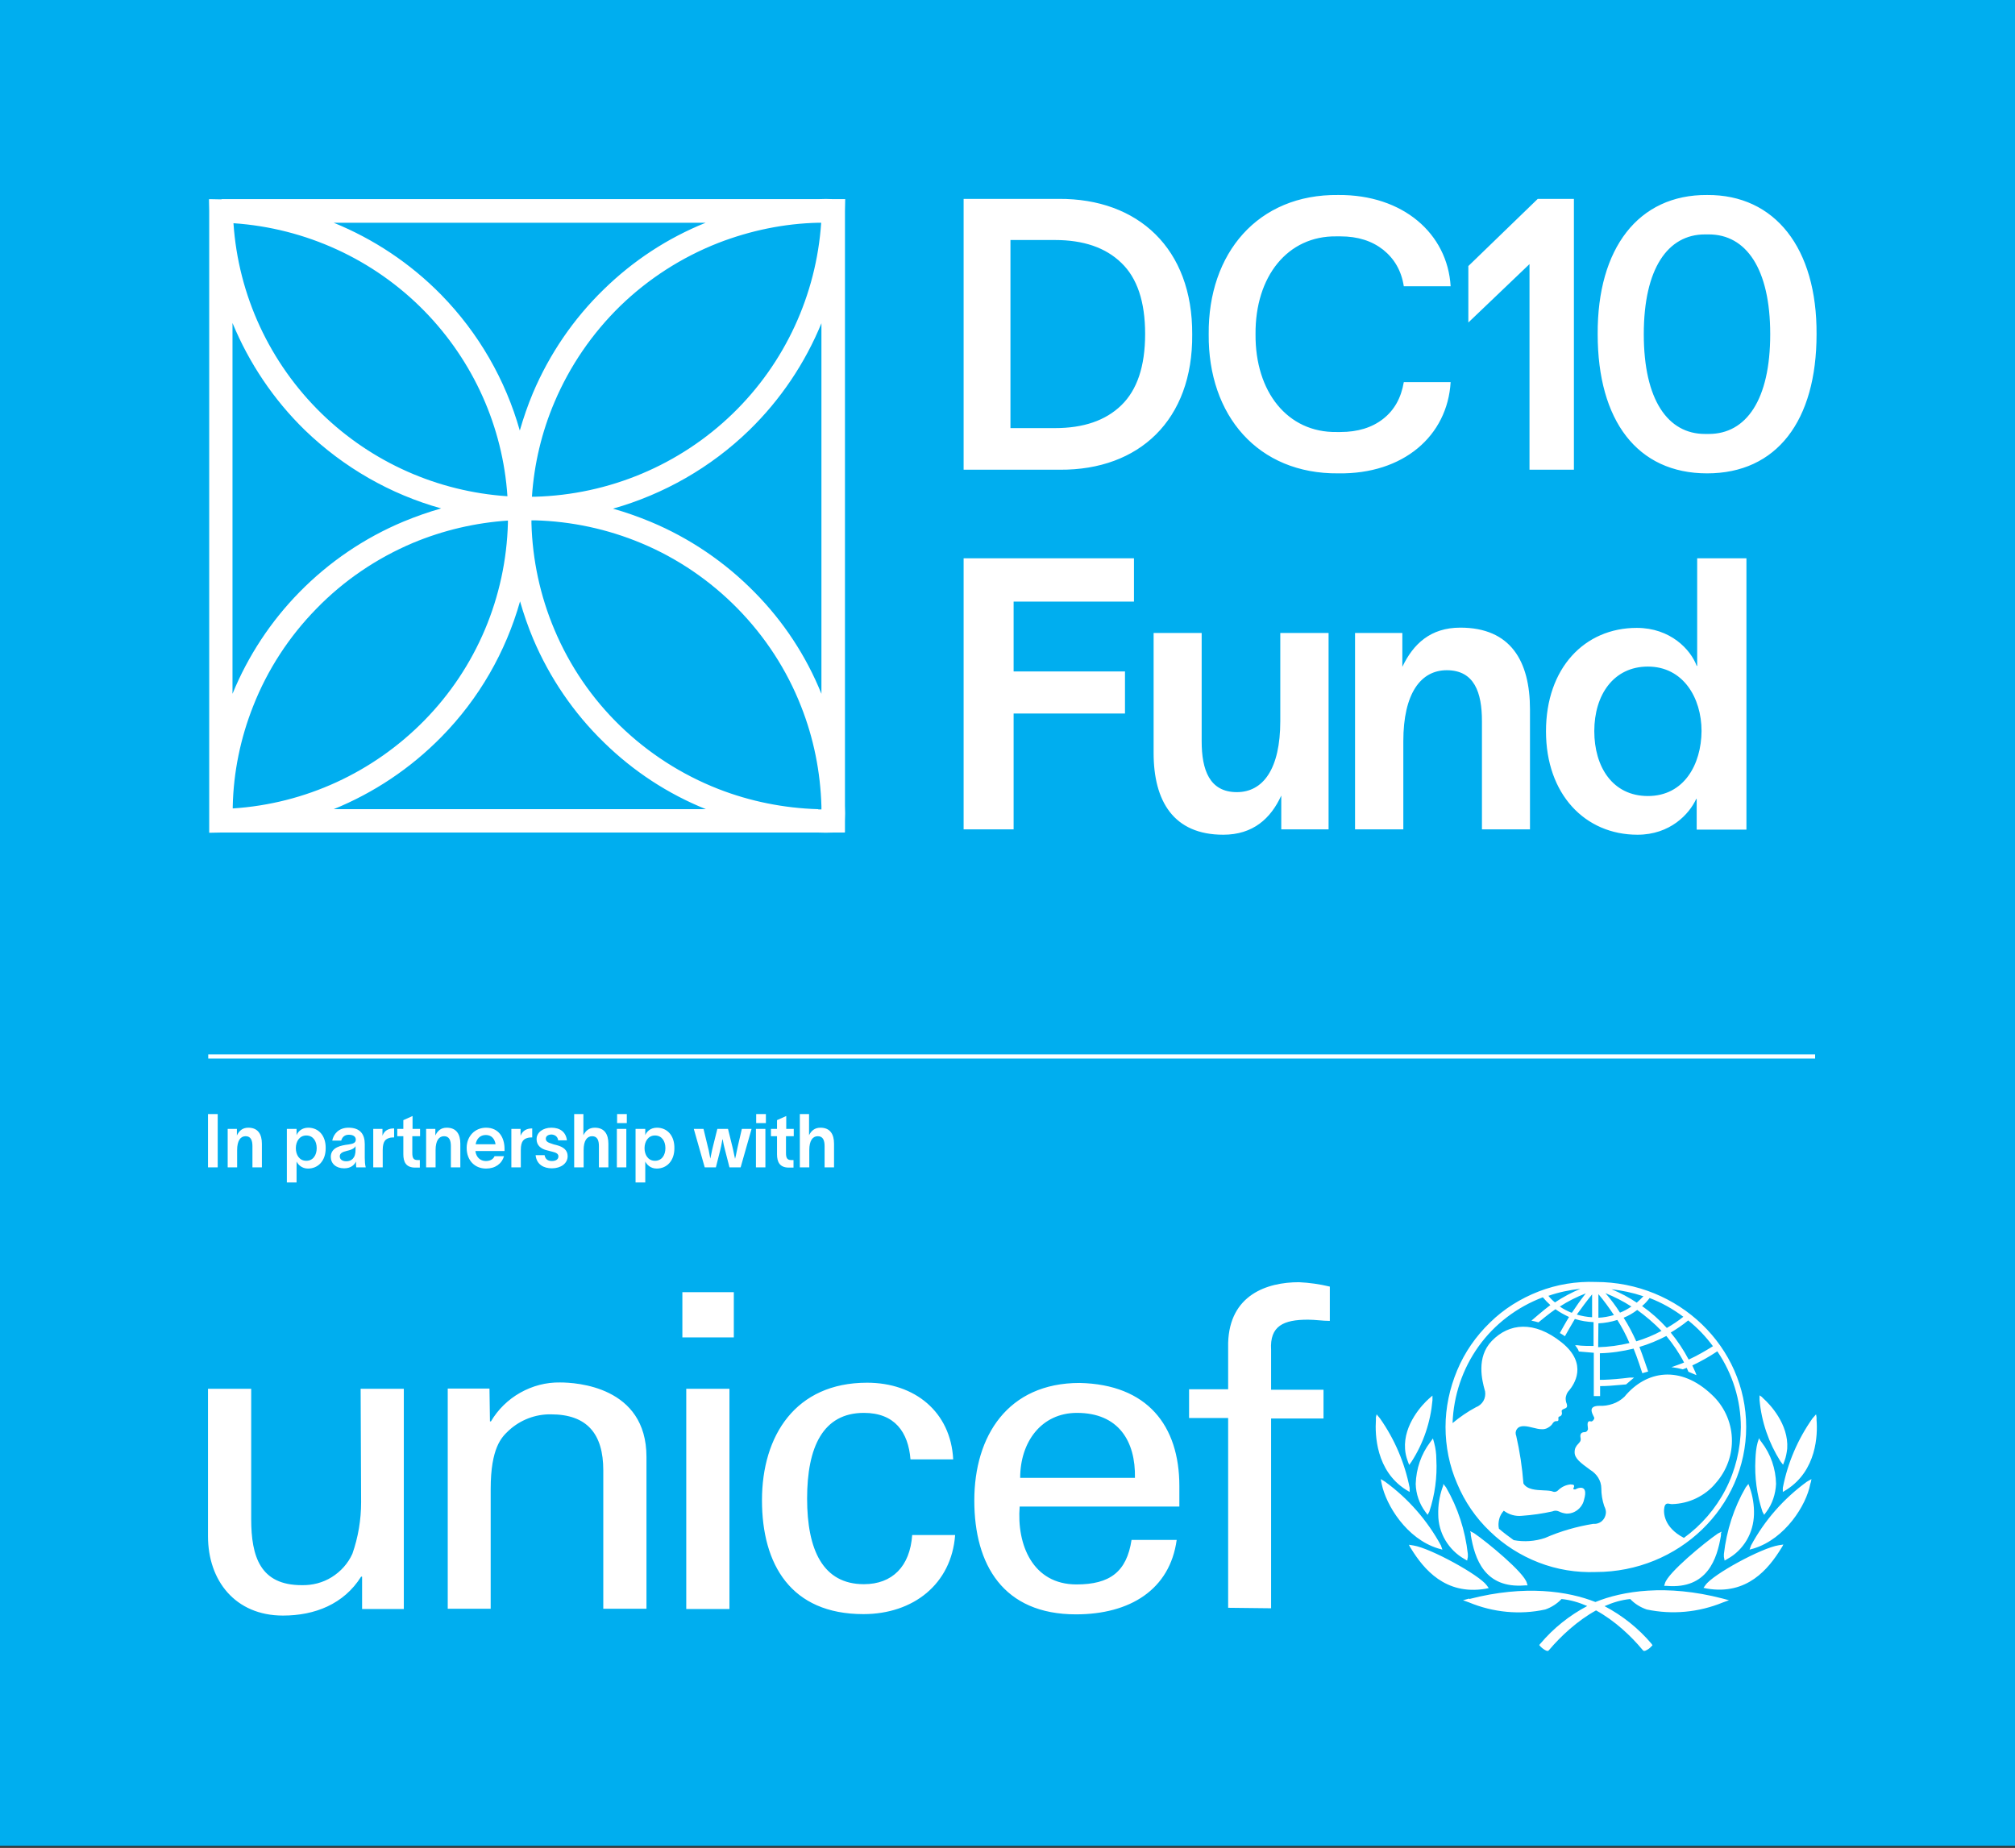 <svg width="169" height="155" viewBox="0 0 169 155" fill="none" xmlns="http://www.w3.org/2000/svg">
<rect x="0" y="0" width="169" height="155" fill="#333333" stroke="none"/>
<rect width="169" height="154.826" fill="#00AEEF"/>
<path fill-rule="evenodd" clip-rule="evenodd" d="M101.375 28.031C101.314 34.848 105.507 39.767 112.243 39.705C117.698 39.787 121.402 36.562 121.666 32.051H117.738C117.514 33.378 116.945 34.399 116.008 35.133C115.072 35.868 113.871 36.236 112.426 36.236H112.101C107.99 36.297 105.263 32.868 105.303 28.031C105.263 23.193 107.99 19.764 112.101 19.826H112.426C113.892 19.826 115.072 20.213 116.008 20.948C116.945 21.703 117.535 22.703 117.738 24.01H121.666C121.402 19.601 117.677 16.315 112.243 16.356C105.507 16.274 101.314 21.234 101.375 28.031ZM80.82 39.399H88.9C95.534 39.44 100.053 35.235 99.992 28.051C100.032 20.846 95.453 16.642 88.798 16.682H80.82V39.399ZM84.748 35.909V20.152V20.132H88.472C90.874 20.132 92.726 20.765 94.049 22.05C95.372 23.316 96.043 25.296 96.043 28.01C96.043 30.725 95.372 32.705 94.049 33.99C92.726 35.276 90.874 35.909 88.472 35.909H84.748ZM123.152 22.316L128.973 16.682H132.005V39.399H128.281V22.152L123.152 27.051V22.316ZM133.999 28.031C133.999 35.276 137.317 39.705 143.178 39.705C149.019 39.705 152.357 35.297 152.357 28.031C152.398 20.826 148.877 16.315 143.178 16.356C137.419 16.315 133.959 20.826 133.999 28.031ZM142.995 36.399C139.881 36.399 137.866 33.541 137.866 28.031C137.866 22.52 139.881 19.662 142.995 19.662H143.321C146.434 19.662 148.47 22.52 148.47 28.031C148.47 33.541 146.455 36.399 143.321 36.399H142.995ZM85.013 69.566H80.82V46.828H95.107V50.462H85.013V56.319H94.354V59.85H85.013V69.566ZM102.596 70.015C98.424 70.015 96.755 67.198 96.755 63.157V53.094H100.785V62.177C100.785 64.565 101.436 66.443 103.736 66.443C105.934 66.443 107.379 64.504 107.379 60.483V53.094H111.429V69.566H107.461V66.729C106.585 68.647 105.1 70.015 102.596 70.015ZM113.648 69.566H117.698V62.177C117.698 58.156 119.163 56.217 121.341 56.217C123.661 56.217 124.292 58.095 124.292 60.483V69.566H128.321V59.503C128.321 55.442 126.693 52.645 122.48 52.645C119.977 52.645 118.532 54.013 117.616 55.931V53.094H113.648V69.566ZM142.344 55.85V46.828H146.475V69.586H142.303V67.014H142.262C141.672 68.3 140.064 70.015 137.337 70.015C132.941 70.015 129.664 66.627 129.664 61.34C129.664 56.034 132.9 52.666 137.276 52.666C140.105 52.666 141.794 54.482 142.303 55.85H142.344ZM133.715 61.32C133.715 64.341 135.261 66.769 138.212 66.769C141.245 66.769 142.69 64.116 142.71 61.32C142.71 58.524 141.163 55.911 138.212 55.911C135.322 55.911 133.715 58.299 133.715 61.32ZM17.546 16.703L18.564 16.723L18.584 16.703H68.609C69.036 16.682 69.484 16.682 69.911 16.703H70.888L70.868 17.703V67.586C70.888 68.014 70.888 68.443 70.868 68.872V69.811H70.848V69.831H69.932H69.911C69.464 69.851 69.036 69.851 68.588 69.831H18.543L17.546 69.851V68.831V67.627V17.683L17.526 16.723H17.546V16.703ZM68.894 27.112V58.197C67.612 55.013 65.698 52.115 63.297 49.686C60.814 47.155 57.843 45.134 54.566 43.767C53.528 43.338 52.49 42.971 51.411 42.665C55.665 41.461 59.613 39.215 62.829 36.093C65.475 33.521 67.53 30.439 68.894 27.112ZM44.614 41.665H44.858C51.066 41.501 57.008 39.011 61.465 34.684C65.841 30.439 68.466 24.724 68.873 18.683H68.65C65.78 18.744 62.931 19.336 60.244 20.377C57.171 21.581 54.383 23.377 52.022 25.663C49.661 27.969 47.789 30.704 46.507 33.725C45.428 36.256 44.797 38.93 44.614 41.665ZM33.848 43.746C34.886 43.318 35.924 42.95 37.002 42.644C32.749 41.461 28.821 39.215 25.585 36.093C22.939 33.521 20.884 30.439 19.5 27.092V58.197C20.802 55.013 22.715 52.115 25.117 49.666C27.6 47.135 30.571 45.114 33.848 43.746ZM21.23 59.238C20.171 61.912 19.581 64.769 19.52 67.647V67.81C25.585 67.423 31.304 64.79 35.578 60.442C39.953 55.993 42.436 50.074 42.599 43.869V43.665C39.852 43.849 37.165 44.481 34.621 45.543C31.589 46.828 28.841 48.686 26.541 51.053C24.242 53.401 22.43 56.176 21.23 59.238ZM59.206 67.872H27.986C31.345 66.504 34.418 64.463 37.023 61.81C40.177 58.605 42.416 54.687 43.617 50.441C43.922 51.502 44.288 52.564 44.716 53.584C46.1 56.85 48.114 59.809 50.658 62.279C53.121 64.688 56.011 66.586 59.206 67.872ZM60.244 66.177C62.91 67.219 65.76 67.79 68.629 67.872V67.892H68.894V67.627C68.812 64.749 68.243 61.912 67.184 59.238C65.984 56.176 64.172 53.401 61.872 51.053C59.573 48.706 56.825 46.828 53.793 45.563C50.964 44.379 47.931 43.726 44.858 43.645H44.573V43.889C44.655 46.951 45.306 49.992 46.507 52.829C47.789 55.87 49.661 58.605 52.022 60.891C54.383 63.177 57.171 64.973 60.244 66.177ZM59.186 18.683H27.986C31.345 20.05 34.418 22.091 37.002 24.724C40.157 27.949 42.396 31.868 43.596 36.113C43.902 35.052 44.268 33.99 44.695 32.97C46.079 29.704 48.094 26.745 50.638 24.275C53.101 21.867 55.991 19.968 59.186 18.683ZM19.581 18.723C25.626 19.132 31.345 21.744 35.598 26.092C39.709 30.296 42.172 35.807 42.559 41.624C36.718 41.236 31.182 38.787 26.969 34.684C22.614 30.439 19.988 24.765 19.581 18.723ZM17.445 97.915V93.446H18.259V97.915H17.445ZM19.889 97.915H19.096V94.691H19.869V95.242C20.052 94.854 20.337 94.589 20.826 94.589C21.64 94.589 21.965 95.14 21.965 95.936V97.915H21.172V96.14C21.172 95.67 21.049 95.303 20.602 95.303C20.174 95.303 19.889 95.67 19.889 96.466V97.915ZM25.85 94.589C25.301 94.589 24.975 94.936 24.873 95.221V94.691H24.059V99.181H24.873V97.426C24.995 97.671 25.301 98.017 25.83 98.017C26.684 98.017 27.315 97.364 27.315 96.323C27.336 95.262 26.725 94.589 25.85 94.589ZM25.687 97.364C25.097 97.364 24.812 96.854 24.812 96.303C24.812 95.752 25.117 95.242 25.687 95.242C26.257 95.242 26.562 95.711 26.562 96.303C26.562 96.895 26.257 97.364 25.687 97.364ZM30.593 95.956V97.119C30.593 97.385 30.614 97.711 30.675 97.915H29.881C29.861 97.813 29.861 97.691 29.861 97.589V97.426C29.739 97.671 29.474 97.997 28.863 97.997C28.172 97.997 27.744 97.589 27.744 97.038C27.744 96.195 28.701 96.067 29.174 96.004L29.23 95.997C29.637 95.936 29.84 95.854 29.84 95.589C29.84 95.323 29.616 95.18 29.25 95.18C28.924 95.18 28.701 95.364 28.619 95.67H27.866C27.968 95.14 28.395 94.589 29.23 94.589C30.227 94.589 30.593 95.16 30.593 95.956ZM28.497 96.997C28.497 97.222 28.68 97.405 29.047 97.405C29.454 97.405 29.84 97.16 29.82 96.405V96.14C29.739 96.283 29.576 96.425 29.108 96.528C28.68 96.63 28.497 96.752 28.497 96.997ZM32.078 95.262V94.691H31.305V97.916H32.099V96.466C32.099 95.67 32.384 95.528 32.669 95.446C32.77 95.405 33.015 95.405 33.055 95.405V94.65C32.587 94.65 32.241 94.813 32.078 95.262ZM35.232 94.691V95.303H34.581V96.711C34.581 97.099 34.662 97.303 35.008 97.303H35.212V97.936H34.825C34.051 97.936 33.828 97.466 33.828 96.813V95.303H33.319V94.691H33.828V93.956L34.601 93.609V94.691H35.232ZM35.739 97.915H36.533V96.466C36.533 95.67 36.818 95.303 37.245 95.303C37.693 95.303 37.815 95.67 37.815 96.14V97.915H38.609V95.936C38.609 95.14 38.283 94.589 37.469 94.589C36.981 94.589 36.696 94.854 36.513 95.242V94.691H35.739V97.915ZM40.768 94.589C41.826 94.589 42.315 95.405 42.315 96.364V96.548H39.872C39.933 97.058 40.279 97.385 40.748 97.385C41.073 97.385 41.358 97.262 41.48 96.977H42.274C42.091 97.609 41.541 98.017 40.768 98.017C39.811 98.017 39.14 97.324 39.14 96.283C39.14 95.303 39.832 94.589 40.768 94.589ZM40.748 95.201C40.279 95.201 39.974 95.507 39.893 95.977H41.562C41.501 95.568 41.256 95.201 40.748 95.201ZM43.661 95.262V94.691H42.888V97.916H43.681V96.466C43.681 95.67 43.966 95.528 44.251 95.446C44.353 95.405 44.597 95.405 44.638 95.405V94.65C44.19 94.65 43.844 94.813 43.661 95.262ZM47.547 95.65H46.815C46.774 95.323 46.53 95.18 46.265 95.16C46.001 95.16 45.777 95.282 45.777 95.507C45.777 95.732 45.94 95.834 46.286 95.936C46.381 95.977 46.476 95.999 46.571 96.022L46.617 96.033L46.637 96.038C46.663 96.044 46.688 96.051 46.713 96.058C47.242 96.201 47.609 96.466 47.609 96.977C47.609 97.589 47.039 97.997 46.286 97.997C45.594 97.997 45.004 97.671 44.922 96.895H45.675C45.736 97.222 45.94 97.385 46.286 97.385C46.591 97.385 46.835 97.262 46.835 96.997C46.835 96.752 46.591 96.67 46.347 96.609C46.298 96.597 46.251 96.585 46.204 96.572L46.114 96.548L46.114 96.548L46.113 96.548L46.113 96.548C46.036 96.528 45.96 96.507 45.879 96.487C45.349 96.364 45.004 96.058 45.004 95.548C45.004 94.976 45.553 94.589 46.245 94.589C46.978 94.589 47.466 94.956 47.547 95.65ZM48.157 97.915H48.95V96.466C48.95 95.67 49.235 95.303 49.663 95.303C50.11 95.303 50.232 95.67 50.232 96.14V97.915H51.026V95.936C51.026 95.14 50.7 94.589 49.886 94.589C49.398 94.589 49.113 94.854 48.93 95.221V93.446H48.157V97.915ZM52.571 93.446V94.201H51.757V93.446H52.571ZM52.531 97.915H51.737V94.691H52.531V97.915ZM55.096 94.589C54.547 94.589 54.221 94.936 54.119 95.221V94.691H53.305V99.181H54.119V97.426C54.241 97.671 54.547 98.017 55.076 98.017C55.931 98.017 56.561 97.364 56.561 96.323C56.582 95.262 55.971 94.589 55.096 94.589ZM54.933 97.364C54.343 97.364 54.058 96.854 54.058 96.303C54.058 95.752 54.363 95.242 54.933 95.242C55.503 95.242 55.808 95.711 55.808 96.303C55.808 96.895 55.503 97.364 54.933 97.364ZM60.408 96.466L60.042 97.915H59.106L58.19 94.691H59.004L59.37 96.201C59.432 96.412 59.464 96.593 59.498 96.785L59.498 96.785C59.519 96.909 59.542 97.037 59.574 97.181C59.607 97.038 59.634 96.905 59.661 96.772L59.661 96.772C59.699 96.581 59.738 96.388 59.798 96.16L60.164 94.691H61.059L61.426 96.181C61.469 96.343 61.506 96.528 61.544 96.715L61.544 96.715C61.578 96.88 61.611 97.048 61.65 97.201C61.698 97.033 61.739 96.829 61.781 96.62C61.81 96.473 61.84 96.323 61.874 96.181L62.219 94.691H63.034L62.118 97.915H61.182L60.815 96.487C60.734 96.181 60.653 95.834 60.612 95.568H60.591C60.573 95.661 60.556 95.75 60.54 95.838C60.502 96.041 60.465 96.239 60.408 96.466ZM64.236 94.201V93.446H63.422V94.201H64.236ZM63.401 97.915H64.195V94.691H63.401V97.915ZM66.573 94.691V95.303H65.922V96.711C65.922 97.099 66.004 97.303 66.35 97.303H66.553V97.936H66.166C65.393 97.936 65.169 97.466 65.169 96.813V95.303H64.66V94.691H65.169V93.956L65.943 93.609V94.691H66.573ZM67.083 97.915H67.876V96.466C67.876 95.67 68.161 95.303 68.589 95.303C69.037 95.303 69.159 95.67 69.159 96.14V97.915H69.952V95.936C69.952 95.14 69.627 94.589 68.813 94.589C68.324 94.589 68.039 94.854 67.856 95.221V93.446H67.083V97.915ZM17.466 88.792H152.236V88.445H17.466V88.792ZM129.053 108.325C130.58 107.733 132.208 107.468 133.836 107.529C140.796 107.529 146.454 112.978 146.454 119.693C146.454 126.408 140.796 131.858 133.836 131.858C132.208 131.919 130.58 131.654 129.053 131.062C127.527 130.47 126.143 129.592 124.963 128.449C123.782 127.327 122.846 125.959 122.215 124.449C121.564 122.959 121.238 121.326 121.238 119.693C121.238 118.061 121.584 116.448 122.215 114.938C122.846 113.427 123.782 112.08 124.963 110.937C126.123 109.794 127.527 108.917 129.053 108.325ZM141.631 114.04C142.343 113.713 143.015 113.325 143.666 112.917C143.076 112.121 142.384 111.386 141.59 110.754C141.122 111.141 140.634 111.468 140.125 111.774C140.695 112.468 141.203 113.223 141.631 114.04ZM141.183 110.448C140.308 109.794 139.372 109.264 138.354 108.876C138.171 109.121 137.968 109.345 137.723 109.549C138.476 110.08 139.168 110.692 139.799 111.386C140.288 111.101 140.756 110.795 141.183 110.448ZM137.235 112.509C137.968 112.284 138.68 111.999 139.351 111.631C138.741 110.999 138.049 110.407 137.316 109.876C136.97 110.141 136.584 110.366 136.177 110.529C136.584 111.162 136.93 111.835 137.235 112.509ZM137.305 109.238L137.305 109.238C137.497 109.064 137.671 108.907 137.845 108.713H137.784C136.93 108.427 136.054 108.243 135.159 108.141C135.912 108.447 136.604 108.815 137.276 109.264L137.305 109.238ZM135.871 110.101C136.197 109.978 136.523 109.794 136.828 109.59C136.136 109.141 135.403 108.774 134.65 108.468C135.098 108.978 135.505 109.529 135.871 110.101ZM135.362 110.305C134.955 109.692 134.528 109.1 134.06 108.549V110.529C134.508 110.509 134.935 110.427 135.362 110.305ZM135.647 110.713C135.139 110.876 134.589 110.978 134.06 110.999L134.04 112.999C134.915 112.978 135.81 112.856 136.665 112.652C136.38 111.978 136.034 111.325 135.647 110.713ZM133.531 110.488V108.57C133.083 109.121 132.656 109.692 132.249 110.264C132.676 110.386 133.103 110.468 133.531 110.488ZM130.824 109.59C131.109 109.794 131.435 109.958 131.781 110.101H131.842C132.208 109.549 132.595 108.998 133.002 108.488C132.249 108.774 131.516 109.141 130.824 109.59ZM130.417 109.243C131.089 108.794 131.821 108.407 132.554 108.1C131.638 108.202 130.743 108.386 129.867 108.692C130.03 108.896 130.213 109.08 130.417 109.243ZM139.596 126.408C139.494 126.857 139.535 128.102 141.203 128.98L141.224 129.001C142.689 127.939 143.89 126.551 144.724 124.939C145.559 123.326 145.986 121.53 146.007 119.714C146.007 117.448 145.315 115.224 144.032 113.346C143.361 113.795 142.669 114.183 141.936 114.53L142.221 115.162L142.282 115.346L141.611 115.06L141.468 114.734L141.142 114.856C140.837 114.775 140.512 114.713 140.186 114.672C140.186 114.672 140.857 114.448 141.244 114.285C140.837 113.489 140.328 112.754 139.758 112.06C139.046 112.427 138.273 112.754 137.499 112.978C137.744 113.591 138.232 115.04 138.232 115.04L137.744 115.183C137.744 115.183 137.276 113.734 137.011 113.121C136.075 113.346 135.139 113.489 134.182 113.509V115.734H134.508C135.159 115.713 135.871 115.652 136.685 115.55H137.052L136.38 116.122C136.179 116.138 135.987 116.155 135.8 116.172L135.8 116.172H135.8C135.268 116.22 134.774 116.264 134.202 116.264V117.101H133.673V113.468L132.473 113.366H132.411V113.325C132.371 113.223 132.31 113.101 132.228 112.999L132.106 112.836H132.289C132.595 112.897 133.347 112.897 133.653 112.897H133.653V110.897C133.124 110.876 132.595 110.795 132.086 110.631C131.862 110.999 131.251 112.08 131.251 112.08L131.068 111.958C130.946 111.876 130.824 111.815 130.824 111.815C130.824 111.815 131.374 110.815 131.597 110.468C131.211 110.284 130.824 110.08 130.458 109.815C129.99 110.121 129.033 110.917 129.033 110.917L128.728 110.835L128.443 110.774C128.443 110.774 129.521 109.835 130.03 109.468C129.806 109.264 129.603 109.06 129.399 108.815C127.242 109.631 125.349 111.06 124.006 112.938C122.663 114.815 121.91 117.06 121.828 119.367C122.439 118.857 123.09 118.408 123.782 118.04C124.047 117.938 124.271 117.754 124.413 117.51C124.556 117.265 124.596 116.979 124.556 116.714C124.545 116.672 124.532 116.622 124.516 116.564C124.318 115.828 123.786 113.85 125.125 112.468C126.57 110.978 128.667 110.754 130.966 112.591C133.266 114.428 131.964 116.183 131.618 116.611C131.496 116.734 131.394 116.897 131.353 117.081C131.292 117.244 131.312 117.428 131.353 117.612C131.53 118.034 131.38 118.093 131.212 118.158C131.129 118.19 131.041 118.224 130.987 118.306C130.971 118.336 130.979 118.382 130.989 118.435C131.004 118.521 131.022 118.625 130.946 118.714C130.877 118.795 130.834 118.804 130.799 118.811C130.771 118.816 130.749 118.821 130.722 118.857C130.695 118.893 130.7 118.949 130.705 119.006C130.711 119.077 130.718 119.149 130.661 119.183C130.633 119.204 130.598 119.204 130.556 119.203C130.477 119.201 130.374 119.199 130.254 119.346C130.152 119.53 130.01 119.653 129.827 119.755C129.664 119.857 129.46 119.898 129.257 119.877C129.078 119.877 128.848 119.821 128.606 119.761L128.606 119.761C128.077 119.631 127.487 119.485 127.222 119.877C127.161 119.959 127.14 120.04 127.12 120.142V120.143C127.12 120.224 127.12 120.326 127.161 120.408C127.466 121.734 127.669 123.082 127.771 124.429C128.076 124.947 128.83 124.981 129.459 125.009C129.796 125.024 130.097 125.037 130.275 125.123C130.336 125.143 130.417 125.143 130.478 125.123C130.559 125.102 130.62 125.061 130.661 125.021C130.946 124.735 131.312 124.551 131.72 124.51C131.742 124.513 131.767 124.515 131.792 124.516C131.948 124.527 132.121 124.538 131.964 124.837C131.903 124.898 132.065 124.98 132.188 124.898C132.31 124.816 133.246 124.449 132.859 125.776C132.818 126 132.717 126.204 132.574 126.388C132.432 126.572 132.249 126.715 132.045 126.817C131.842 126.919 131.618 126.96 131.394 126.96C131.17 126.939 130.946 126.878 130.743 126.776C130.559 126.694 130.376 126.694 130.193 126.776C129.359 126.96 128.504 127.082 127.649 127.143C127.1 127.204 126.55 127.041 126.123 126.715C125.94 126.919 125.797 127.164 125.736 127.429C125.675 127.694 125.655 127.96 125.716 128.225C126.123 128.572 126.53 128.878 126.957 129.184C127.832 129.348 128.728 129.286 129.583 129.001C130.885 128.429 132.249 128.041 133.633 127.817C133.816 127.837 133.999 127.796 134.162 127.715C134.325 127.633 134.447 127.511 134.548 127.347C134.63 127.204 134.691 127.021 134.691 126.837C134.691 126.674 134.63 126.49 134.548 126.327C134.386 125.837 134.304 125.347 134.304 124.837C134.304 124.51 134.202 124.204 134.04 123.939C133.877 123.673 133.633 123.449 133.368 123.286C132.554 122.694 132.065 122.326 132.065 121.816C132.065 121.673 132.086 121.53 132.147 121.408C132.208 121.285 132.289 121.183 132.391 121.081C132.452 121.02 132.493 120.959 132.534 120.898C132.574 120.836 132.574 120.755 132.574 120.673L132.572 120.66L132.568 120.641C132.539 120.489 132.468 120.122 132.92 120.122C133.002 120.122 133.063 120.081 133.103 120.04C133.144 119.979 133.185 119.918 133.185 119.857C133.185 119.821 133.179 119.772 133.172 119.715C133.143 119.479 133.1 119.125 133.429 119.224C133.531 119.265 133.714 119.081 133.714 118.938C133.714 118.91 133.685 118.852 133.647 118.778C133.497 118.48 133.213 117.918 134.141 117.918C134.528 117.938 134.894 117.877 135.261 117.754C135.627 117.632 135.953 117.428 136.238 117.163C138.069 114.938 140.939 114.489 143.564 116.979C144.582 117.918 145.192 119.224 145.253 120.612C145.315 122 144.826 123.347 143.91 124.388C143.463 124.939 142.893 125.367 142.262 125.674C141.631 125.98 140.939 126.143 140.227 126.163C140.174 126.163 140.117 126.152 140.059 126.141C139.871 126.104 139.674 126.065 139.596 126.408ZM115.399 118.877V119.101C115.318 120.326 115.399 123.367 117.923 124.959L118.228 125.143V124.796C117.821 122.714 116.966 120.714 115.745 118.979L115.46 118.632L115.399 118.877ZM115.888 124.49L115.848 124.286L115.807 124.061L116.173 124.286C118.107 125.694 119.714 127.531 120.854 129.633L120.976 129.98L120.61 129.878C117.964 129.062 116.255 126.245 115.888 124.49ZM120.001 117.183L119.838 117.326C119.329 117.775 117.701 119.469 117.843 121.53C117.864 121.877 117.945 122.224 118.067 122.551L118.189 122.877L118.393 122.592C119.39 121.04 119.98 119.285 120.143 117.448V117.06L120.001 117.183ZM119.959 120.959L120.081 120.795L120.182 120.653L120.284 121.02C120.406 121.469 120.467 121.938 120.467 122.408C120.549 123.898 120.345 125.388 119.877 126.796L119.735 127.061L119.551 126.816C119.043 126.143 118.758 125.306 118.737 124.469C118.778 123.204 119.185 121.979 119.959 120.959ZM121.035 124.633L120.973 124.796C120.729 125.51 120.607 126.266 120.627 127.021C120.627 127.776 120.831 128.531 121.218 129.184C121.604 129.837 122.154 130.388 122.805 130.756L123.049 130.899L123.11 130.593V130.348C122.887 128.368 122.276 126.47 121.279 124.755L121.055 124.469L121.035 124.633ZM118.349 129.898L118.248 129.735L118.166 129.572L118.553 129.633C119.978 129.858 124.068 132.103 124.699 132.98L124.862 133.205L124.577 133.266C121.219 133.817 119.408 131.613 118.349 129.898ZM123.233 134.083L122.704 134.225L123.212 134.409C125.227 135.246 127.466 135.47 129.603 135.001C130.132 134.817 130.6 134.511 130.966 134.123C131.704 134.195 132.428 134.406 133.122 134.711C131.631 135.498 130.293 136.566 129.199 137.859L129.097 137.981L129.199 138.104C129.362 138.267 129.525 138.389 129.728 138.471H129.85L129.932 138.389C130.878 137.271 132.271 135.954 133.862 135.077C135.444 135.946 136.821 137.249 137.764 138.389L137.845 138.471H137.967C138.171 138.389 138.354 138.267 138.497 138.103L138.598 138.001L138.517 137.879C137.418 136.58 136.074 135.509 134.575 134.721C135.27 134.41 135.994 134.195 136.729 134.124C137.116 134.532 137.584 134.817 138.113 135.001C140.25 135.45 142.468 135.246 144.504 134.409L145.012 134.226L144.483 134.083C139.759 132.851 136.071 133.449 133.808 134.374C131.54 133.472 127.906 132.91 123.233 134.123V134.083ZM123.357 128.755V128.592L123.296 128.429L123.621 128.592C124.7 129.327 127.834 131.899 128.058 132.776L128.119 132.98H127.895C124.496 133.266 123.682 130.715 123.357 128.755ZM152.315 118.632L152.01 118.979C150.789 120.714 149.934 122.694 149.527 124.796V125.143L149.832 124.959C152.376 123.347 152.458 120.326 152.356 119.101V118.877L152.315 118.632ZM151.541 124.286L151.928 124.061L151.887 124.286L151.826 124.49C151.5 126.245 149.73 129.062 147.104 129.878L146.738 129.98L146.86 129.633C148 127.511 149.608 125.694 151.541 124.286ZM147.575 117.04V117.428C147.738 119.265 148.348 121.02 149.325 122.571L149.549 122.857L149.671 122.53C149.793 122.204 149.854 121.857 149.895 121.51C150.037 119.448 148.409 117.754 147.9 117.305L147.758 117.163L147.575 117.04ZM147.412 121L147.534 120.632L147.616 120.795L147.738 120.959C148.511 121.959 148.939 123.204 148.959 124.469C148.918 125.306 148.654 126.143 148.145 126.817L147.962 127.061L147.819 126.796C147.351 125.388 147.148 123.898 147.229 122.408C147.249 121.918 147.29 121.449 147.412 121ZM146.64 124.469L146.416 124.755C145.419 126.47 144.809 128.388 144.585 130.348V130.593L144.646 130.899L144.89 130.756C145.562 130.388 146.111 129.837 146.498 129.184C146.885 128.531 147.088 127.776 147.108 127.021C147.129 126.266 147.007 125.51 146.762 124.796L146.701 124.633L146.64 124.469ZM149.182 129.613L149.569 129.552L149.488 129.715L149.386 129.878C148.328 131.593 146.537 133.817 143.158 133.246L142.873 133.185L143.036 132.96C143.647 132.062 147.737 129.837 149.182 129.613ZM144.074 128.633L144.399 128.47L144.338 128.613V128.796C144.013 130.756 143.199 133.307 139.8 133.021H139.576L139.637 132.817C139.861 131.939 142.995 129.368 144.074 128.633ZM57.231 108.386H61.546V112.182H57.231V108.386ZM57.557 116.489H61.179V134.96H57.557V116.489ZM33.869 116.489H30.247L30.287 126C30.287 127.47 30.043 128.939 29.555 130.327C29.188 131.144 28.578 131.817 27.825 132.287C27.072 132.756 26.197 132.981 25.301 132.96C21.841 132.96 21.068 130.593 21.068 127.408V116.489H17.445V128.858C17.445 132.572 19.725 135.511 23.734 135.511C26.4 135.511 28.842 134.552 30.287 132.246H30.369V134.96H33.869V116.489ZM41.093 119.224H41.175C41.765 118.224 42.62 117.387 43.637 116.816C44.655 116.244 45.795 115.938 46.975 115.958C48.318 115.958 54.22 116.285 54.22 122.204V134.94H50.598V123.326C50.598 120.285 49.255 118.632 46.202 118.632C44.899 118.612 43.637 119.101 42.681 119.979L42.621 120.036C42.08 120.552 41.154 121.436 41.154 124.898V134.94H37.552V116.469H41.053L41.093 119.224ZM72.456 118.51C75.04 118.51 76.18 120.122 76.363 122.408H79.945C79.742 118.428 76.729 115.979 72.72 115.979C66.716 115.979 63.908 120.428 63.908 125.837C63.908 131.225 66.33 135.389 72.415 135.389C76.587 135.389 79.802 132.879 80.108 128.756H76.506C76.322 131.389 74.837 132.879 72.456 132.879C69.016 132.879 67.693 130.001 67.693 125.694C67.693 121.387 69.016 118.51 72.456 118.51ZM85.522 126.347C85.257 129.572 86.621 132.899 90.284 132.899C93.093 132.899 94.497 131.838 94.904 129.164H98.69C98.12 133.328 94.782 135.409 90.244 135.409C84.138 135.409 81.716 131.246 81.716 125.857C81.716 120.449 84.525 115.999 90.549 115.999C96.227 116.122 98.914 119.571 98.914 124.653V126.368H85.522V126.347ZM95.189 123.959C95.25 120.898 93.826 118.51 90.325 118.51C87.333 118.51 85.563 120.959 85.563 123.959H95.189ZM103.006 118.938V134.858L106.608 134.899V118.979H111.004V116.571H106.608V113.223C106.486 111.203 107.666 110.692 109.701 110.692C110.007 110.692 110.312 110.718 110.617 110.743C110.923 110.769 111.228 110.794 111.533 110.794V107.917C110.678 107.712 109.824 107.59 108.948 107.549C106.262 107.549 103.128 108.611 103.006 112.631V116.53H99.729V118.938H103.006Z" fill="white"/>
</svg>
